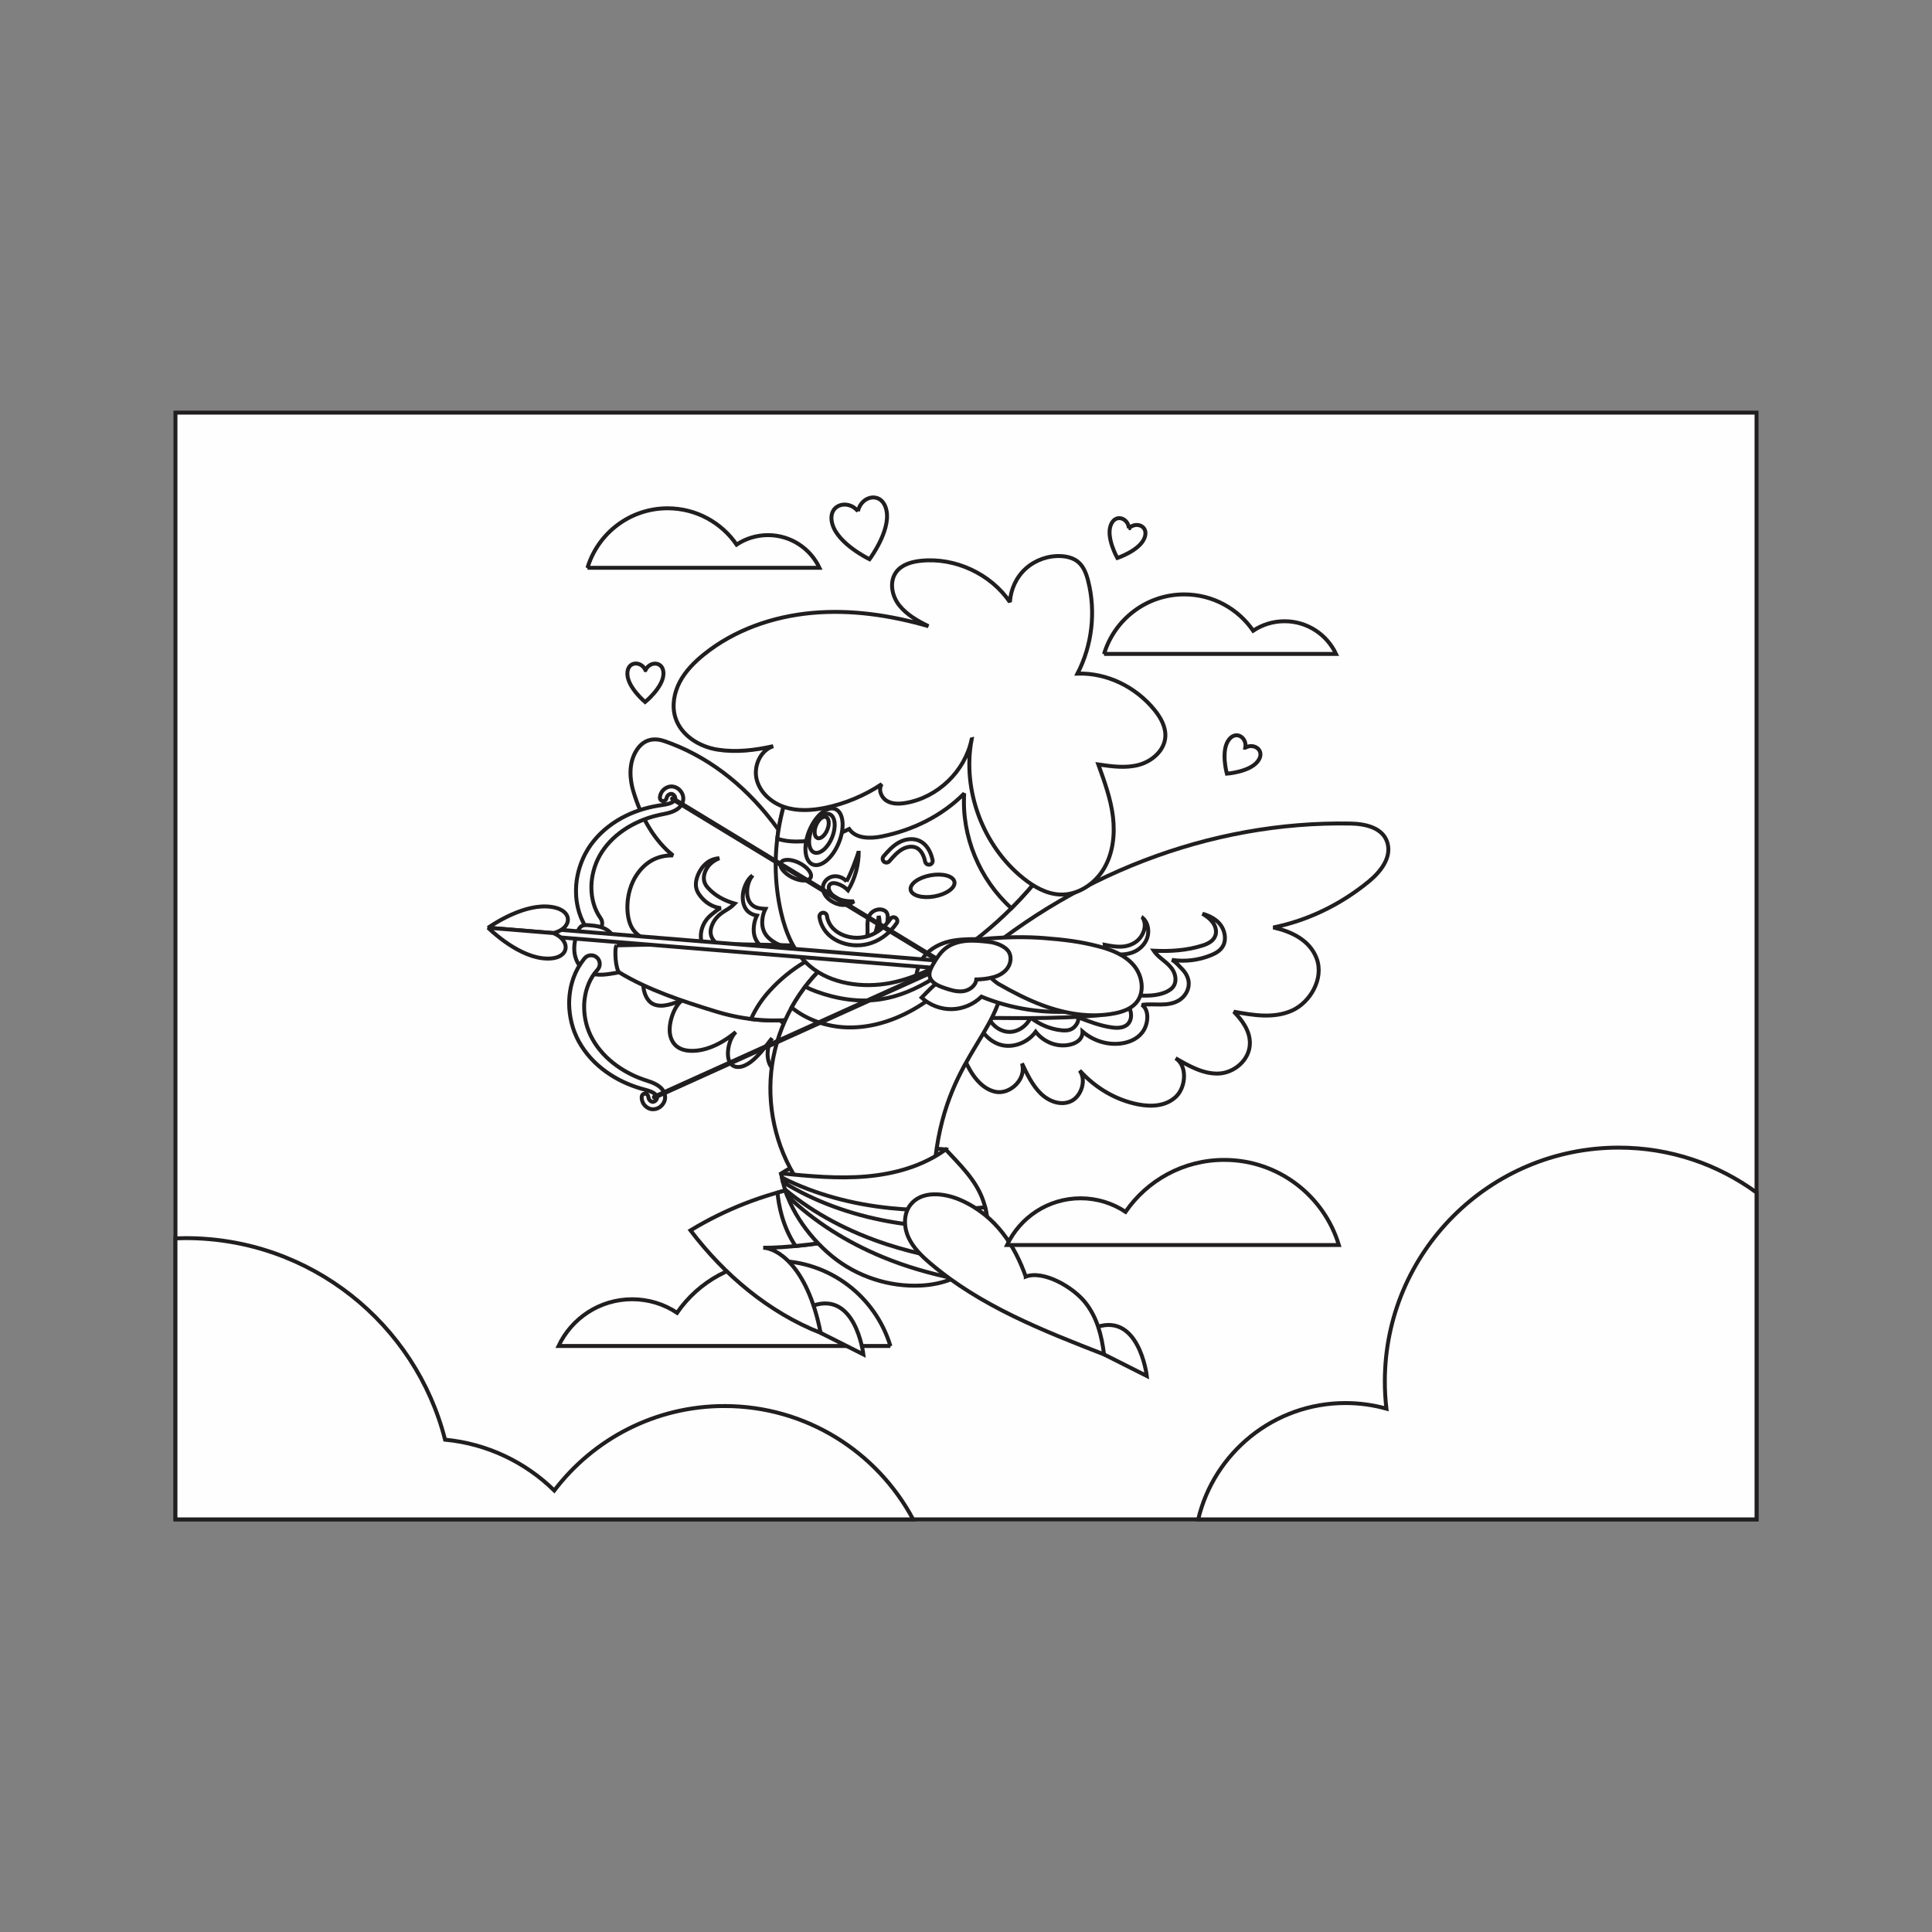 <?xml version="1.0" encoding="UTF-8"?>
<!DOCTYPE svg PUBLIC "-//W3C//DTD SVG 1.1//EN" "http://www.w3.org/Graphics/SVG/1.1/DTD/svg11.dtd">
<!-- Creator: CorelDRAW 2018 (64-Bit) -->
<svg xmlns="http://www.w3.org/2000/svg" xml:space="preserve" width="3.413in" height="3.413in" version="1.1" style="shape-rendering:geometricPrecision; text-rendering:geometricPrecision; image-rendering:optimizeQuality; fill-rule:evenodd; clip-rule:evenodd"
viewBox="0 0 3413.33 3413.33"
 xmlns:xlink="http://www.w3.org/1999/xlink">
 <rect x="0" y="0" width="3413.33" height="3413.33" fill="#808080" stroke="none"/>
 <defs>
  <style type="text/css">
   <![CDATA[
    .str0 {stroke:#201E1E;stroke-width:6.94;stroke-miterlimit:2.613}
    .fil2 {fill:none}
    .fil0 {fill:#AA1654}
    .fil1 {fill:white}
    .fil3 {fill:#FEFEFE;fill-rule:nonzero}
   ]]>
  </style>
 </defs>
<symbol id="Meta4-4-0" viewBox="1801.23 780.83 809.37 924.85">
 <polygon class="fil0" points="2205.84,1705.68 2227.48,1687.18 2249.12,1668.35 2270.63,1647.88 2292.7,1627.08 2314.3,1605.3 2335.84,1582.87 2357.04,1559.62 2377.9,1535.87 2398.71,1511.65 2418.55,1486.92 2438.11,1461.21 2457.28,1435.5 2475.59,1408.81 2492.84,1382.12 2509.52,1355.1 2524.95,1327.93 2539.59,1300.25 2553.1,1272.57 2565.37,1244.9 2576.39,1216.9 2585.78,1188.74 2593.92,1161.06 2600.76,1132.9 2605.62,1105.22 2608.9,1077.72 2610.6,1050.05 2610.15,1022.85 2608.11,995.65 2604.1,968.99 2597.48,942.8 2588.94,917.08 2578.32,891.83 2572.27,880.22 2564.98,868.6 2556.38,857.99 2547.45,847.85 2537.22,838.18 2526.19,828.84 2514.77,820.65 2502.5,812.93 2489.95,806.08 2476.84,799.83 2463.1,794.46 2449.14,789.49 2434.94,786.27 2420.19,783.31 2405.6,781.84 2390.85,780.83 2376.2,781.37 2362.02,782.85 2347.26,785.73 2333.07,789.49 2319.16,794.46 2305.76,801.18 2292.7,808.5 2279.98,817.7 2267.87,828.31 2256.43,839.99 2245.81,853.56 2236.03,868.13 2227.07,884.65 2218.93,902.51 2212.04,922.46 2205.84,943.74 2199.77,922.46 2192.88,902.51 2184.74,884.65 2175.78,868.13 2166,853.56 2155.38,839.99 2143.94,828.31 2131.67,817.7 2119.13,808.5 2106.03,801.18 2092.66,794.46 2078.32,789.49 2064.54,785.73 2049.79,782.85 2035.17,781.37 2020.42,780.83 2005.81,781.84 1991.06,783.31 1976.86,786.27 1962.52,789.49 1948.32,794.46 1934.81,799.83 1921.86,806.08 1908.76,812.93 1896.63,820.65 1885.19,828.84 1874.57,838.18 1864.37,847.85 1855,857.99 1846.87,868.6 1839.56,880.22 1833.35,891.83 1822.74,917.08 1814.19,942.8 1807.72,968.99 1803.71,995.65 1801.65,1022.85 1801.23,1050.05 1802.89,1077.72 1806.06,1105.22 1811.02,1132.9 1817.91,1161.06 1826.05,1188.74 1835.42,1216.9 1846.45,1244.9 1858.72,1272.57 1872.09,1300.25 1886.84,1327.93 1902.28,1355.1 1918.96,1382.12 1936.06,1408.81 1954.39,1435.5 1973.56,1461.21 1993.13,1486.92 2013.12,1511.65 2033.93,1535.87 2054.75,1559.62 2075.84,1582.87 2097.48,1605.3 2119.13,1627.08 2141.04,1647.88 2162.69,1668.35 2184.33,1687.18 "/>
 <polygon class="fil1" points="2196.05,1046.61 2194.94,1052.5 2192.46,1058.72 2191.22,1064.62 2193.7,1069.85 2197.7,1071.33 2200.6,1073.3 2203.08,1076.24 2205.43,1079.03 2207.49,1081.49 2210.39,1083.94 2213.7,1085.41 2218.11,1085.91 2229.96,1074.28 2213.7,1077.72 2211.63,1075.75 2209.15,1073.79 2207.49,1071.82 2207.08,1067.89 2208.73,1065.93 2210.39,1064.13 2212.04,1063.15 2214.8,1063.64 2214.8,1062.16 2214.38,1062.16 2213.97,1061.67 2213.7,1061.18 2213.28,1060.69 2211.22,1060.69 2209.15,1060.69 2207.08,1061.18 2205.01,1061.67 2203.08,1062.16 2200.6,1062.66 2198.53,1062.66 2196.05,1062.16 2196.05,1056.27 2198.11,1052.01 2201.43,1048.57 2205.01,1045.63 2202.67,1044.15 2200.19,1044.64 2197.7,1046.12 2196.05,1046.61 2191.22,1020.43 2196.46,1014.66 2194.94,1012.71 2195.22,1010.22 2195.63,1008.28 2194.53,1005.86 2191.22,1006.33 2188.33,1003.84 2186.26,1000.08 2185.57,995.65 2185.57,993.7 2185.16,991.76 2184.74,990.28 2185.57,988.94 2187.5,989.47 2189.57,990.28 2192.05,991.29 2194.94,992.76 2197.29,993.23 2199.77,993.23 2201.84,992.23 2203.91,989.94 2205.43,989.94 2206.67,990.28 2207.49,990.75 2208.73,990.28 2209.56,986.05 2208.73,980.61 2208.32,974.9 2209.56,970 2208.32,967.52 2206.67,966.51 2204.32,965.57 2202.26,964.76 2201.01,960.8 2201.43,957.85 2203.08,955.9 2205.43,954.42 2207.9,952.94 2210.8,952.14 2213.7,950.66 2215.21,949.18 2218.93,950.19 2222.66,951.67 2226.24,953.41 2229.96,954.89 2233.13,955.43 2236.44,954.42 2238.92,951.67 2240.99,946.7 2247.05,942.33 2252.7,939.85 2259.33,938.5 2265.39,939.04 2271.45,940.32 2277.67,942.33 2283.72,945.76 2289.37,949.18 2292.25,948.17 2295.59,947.24 2298.75,946.23 2301.64,945.22 2304.97,945.22 2307.69,945.76 2310.63,946.7 2313.51,949.18 2316,951.13 2317.92,953.95 2319.95,956.91 2322.05,959.79 2323.69,963.28 2324.93,966.51 2326.06,970.47 2327.3,973.89 2324.14,979.13 2324.53,986.05 2326.46,993.23 2328.09,1001.09 2325.38,1024.33 2326.85,1026.27 2329.34,1028.09 2331.43,1029.09 2333.92,1030.57 2336.24,1032.05 2337.87,1034 2338.72,1036.94 2338.72,1040.38 2334.99,1042.68 2334.71,1048.08 2334.71,1053.32 2331.83,1055.28 2329.79,1061.18 2328.94,1066.91 2327.7,1073.3 2324.14,1077.72 2321.65,1079.03 2319.16,1080.01 2316,1081 2313.11,1081.49 2310.17,1081.49 2306.89,1081.49 2304.52,1081 2302.03,1080.01 2301.24,1082.96 2302.48,1085.91 2304.13,1087.87 2305.76,1089.83 2311.42,1088.85 2316.67,1087.87 2322.44,1087.38 2327.7,1086.89 2333.46,1086.39 2338.72,1086.89 2344.38,1086.89 2350.14,1087.38 2353.08,1086.89 2354.61,1084.93 2356.25,1082.96 2358.74,1081.98 2364.79,1078.21 2371.4,1075.75 2378.3,1074.77 2385.59,1074.77 2392.49,1074.77 2400.23,1074.28 2407.24,1073.3 2414.54,1070.84 2422.68,1064.13 2424.32,1065.6 2426.01,1065.93 2427.65,1065.6 2429.18,1065.11 2430.42,1064.13 2432.06,1063.15 2433.7,1062.66 2435.34,1062.66 2433.7,1055.28 2433.31,1046.61 2434.1,1038.42 2436.19,1032.05 2433.7,1018.42 2427.94,1005.86 2418.94,994.71 2409.17,984.57 2399.1,976.38 2390.17,970 2383.56,966.04 2380.33,964.76 2385.2,977.32 2390.57,989.47 2395.82,1002.1 2401.02,1014.19 2406.39,1026.81 2411.65,1038.91 2417.02,1051.52 2422.68,1064.13 2414.54,1070.84 2410.41,1062.16 2405.6,1052.01 2399.78,1040.38 2394.13,1027.75 2387.68,1014.19 2381.18,1000.62 2374.57,986.52 2368.52,972.42 2362.02,958.85 2356.25,946.23 2350.99,935.08 2346.47,924.94 2342.46,916.07 2339.57,909.9 2337.87,905.94 2337.08,904.46 2334.31,897.74 2334.71,892.84 2336.24,889.89 2339.12,889.08 2342.85,890.43 2345.62,892.37 2347.26,895.33 2348.5,898.75 2349.75,905 2351.84,910.84 2354.61,916.61 2357.89,921.98 2361.22,926.89 2364.79,931.65 2368.52,936.56 2371.8,940.85 2374.96,943.74 2378.69,946.23 2383.1,949.18 2388.08,951.67 2393.33,954.42 2398.71,957.37 2404.36,960.33 2410.41,963.28 2416.18,967.04 2421.83,970.94 2427.65,974.9 2433.31,979.6 2438.11,985.04 2443.09,990.75 2447.5,997.13 2451.23,1004.38 2454.11,1011.7 2456.43,1019.43 2458.52,1027.75 2460.61,1035.96 2463.1,1035.47 2465.42,1035.47 2468.3,1035 2471.19,1035 2473.67,1035.47 2475.59,1036.94 2477.29,1038.91 2478.08,1041.69 2479.33,1051.03 2482.66,1058.23 2484.98,1065.6 2485.83,1074.77 2484.58,1078.54 2483.74,1084.93 2484.58,1091.14 2487.86,1094.58 2498.49,1106.21 2505.78,1120.3 2510.76,1136.34 2513.53,1153.86 2514.38,1171.7 2514.38,1189.22 2513.13,1206.09 2512.28,1221.65 2512.68,1228.53 2513.53,1234.75 2514.38,1241.13 2515.62,1246.87 2517.26,1252.76 2519.3,1258 2521.67,1263.4 2524.95,1268.16 2527.89,1274.05 2530.2,1280.27 2531.45,1287.15 2532.69,1293.86 2529.53,1295.33 2527.44,1295.33 2524.95,1294.35 2522.07,1292.88 2519.3,1287.15 2516.41,1281.74 2513.53,1276.5 2511.21,1271.59 2508.72,1266.35 2506.63,1260.95 2504.99,1255.06 2503.75,1248.83 2499.74,1221.65 2497.7,1206.09 2498.09,1193.98 2498.49,1182.35 2497.25,1166.47 2496,1158.11 2493.97,1149.44 2491.59,1141.25 2488.71,1133.39 2484.98,1126.19 2480.57,1119.8 2475.2,1115.05 2468.75,1112.11 2467.06,1111.12 2467.06,1108.17 2467.51,1105.22 2467.06,1103.43 2464.29,1103.43 2461.85,1102.44 2458.92,1101.46 2456.43,1099.99 2454.51,1099.01 2452.02,1098.52 2449.59,1099.01 2447.5,1101.46 2445.57,1105.22 2499.74,1221.65 2503.75,1248.83 2435.34,1109.16 2430.82,1110.14 2426.8,1111.12 2422.68,1113.09 2418.55,1114.56 2414.54,1116.37 2410.41,1118.81 2406.39,1120.78 2401.87,1123.24 2397.07,1125.2 2392.09,1127.17 2386.83,1128.97 2381.18,1130.45 2374.57,1131.43 2367.67,1131.92 2360.38,1132.41 2352.24,1131.92 2316.67,1146.98 2314.3,1150.92 2312.66,1155.17 2311.87,1160.08 2311.87,1165.98 2315.54,1166.8 2319.16,1167.78 2322.89,1168.76 2326.85,1169.74 2330.58,1170.72 2334.31,1171.7 2337.87,1172.69 2341.61,1173.67 2345.22,1169.74 2348.96,1165.49 2352.63,1161.06 2356.65,1157.13 2361.22,1153.86 2365.63,1151.41 2371,1149.93 2376.66,1149.44 2378.69,1150.42 2380.78,1151.41 2383.1,1151.9 2385.2,1152.88 2387.23,1153.86 2388.93,1154.68 2390.17,1156.65 2390.85,1159.1 2389.32,1161.06 2386.83,1161.55 2384.35,1162.05 2381.46,1161.55 2378.69,1161.06 2375.81,1161.06 2372.93,1161.55 2370.16,1163.52 2372.93,1164.01 2376.66,1164.5 2379.94,1165 2383.56,1165.49 2386.83,1166.47 2390.17,1168.27 2392.49,1170.72 2394.13,1174.17 2397.07,1174.65 2398.71,1176.62 2399.78,1179.08 2400.63,1181.37 2401.02,1185.3 2399.5,1187.26 2397.07,1189.22 2395.37,1191.69 2392.49,1192.01 2389.72,1192.01 2386.83,1191.19 2384.35,1189.22 2379.94,1191.19 2375.81,1193.48 2372.48,1196.92 2370.16,1200.86 2367.27,1204.63 2364.39,1208.55 2360.77,1211.5 2356.65,1213.95 2349.35,1211.99 2342.06,1211 2334.99,1211.5 2327.7,1212.97 2320.8,1213.95 2313.51,1214.94 2306.22,1214.94 2298.36,1213.46 2295.19,1216.9 2292.25,1220.67 2289.76,1224.59 2287.05,1228.53 2284.11,1231.8 2280.83,1235.24 2277.27,1237.7 2272.69,1239.67 2269.8,1242.11 2267.04,1244.9 2264.97,1248.34 2263.32,1251.78 2261.67,1255.06 2260.43,1258.98 2259.33,1262.91 2257.67,1266.35 2255.19,1271.59 2252.29,1276.5 2249.12,1280.76 2245.81,1284.2 2242.92,1287.15 2240.57,1289.11 2238.92,1290.1 2238.1,1290.59 2245.4,1304.67 2251.88,1320.55 2257.67,1337.58 2262.08,1353.63 2266.22,1368.2 2269.11,1380.32 2271.45,1388.02 2273.09,1390.97 2274.33,1397.68 2273.93,1404.06 2272.3,1409.8 2270.22,1414.7 2267.87,1419.45 2265.39,1424.37 2262.91,1429.28 2261.26,1434.03 2258.5,1445.66 2255.19,1456.79 2251.88,1467.59 2248.3,1478.24 2244.57,1487.9 2240.57,1497.57 2235.61,1507.22 2230.37,1516.56 2232.72,1520.81 2234.78,1525.23 2236.85,1529.66 2238.51,1533.91 2240.16,1538.82 2241.68,1543.25 2243.33,1547.51 2245.4,1551.93 2247.05,1553.4 2249.12,1554.87 2250.78,1556.34 2252.7,1557.33 2254.36,1558.15 2256.43,1559.13 2258.91,1559.62 2261.26,1559.62 2263.32,1563.55 2266.63,1566.5 2269.8,1569.44 2271.04,1573.7 2269.8,1577.14 2268.7,1581.57 2266.63,1584.84 2263.32,1587.78 2257.26,1586.8 2250.78,1586.31 2244.57,1585.33 2238.51,1583.86 2232.72,1581.57 2228.31,1578.13 2224.17,1573.21 2221.83,1566.99 2218.11,1564.05 2213.97,1560.6 2210.39,1557.66 2206.25,1554.87 2201.84,1552.42 2197.29,1551.43 2192.05,1550.94 2186.67,1552.42 2183.92,1549.96 2181.44,1546.03 2178.96,1542.26 2178.13,1537.35 2178.13,1533.43 2179.37,1530.15 2181.03,1526.71 2183.5,1523.76 2186.26,1520.81 2188.74,1517.54 2190.81,1513.61 2192.05,1509.68 2194.12,1492.32 2192.88,1470.87 2191.64,1450.56 2192.05,1435.99 2193.3,1430.76 2196.05,1425.84 2199.36,1421.42 2203.08,1416.67 2205.43,1411.76 2206.67,1406.85 2205.84,1401.11 2202.26,1394.73 2198.11,1390.47 2192.88,1384.58 2186.26,1378.35 2178.96,1370 2171.65,1361.33 2164.76,1351.66 2158.55,1340.53 2153.72,1328.41 2149.59,1329.89 2145.59,1331.69 2141.04,1333.65 2136.22,1336.11 2130.85,1338.08 2126.02,1340.53 2120.64,1342.5 2115.41,1344.79 2109.75,1346.75 2104.37,1349.21 2099.56,1351.17 2094.18,1352.65 2089.35,1354.12 2084.8,1355.6 2080.8,1356.42 2076.67,1356.91 2075.43,1359.36 2074.19,1361.33 2072.67,1362.8 2070.6,1363.78 2068.53,1364.76 2066.88,1365.74 2064.81,1367.22 2062.88,1368.2 2058.33,1368.2 2053.92,1367.71 2049.79,1366.73 2045.38,1364.76 2041.24,1362.31 2037.11,1359.36 2032.69,1356.42 2028.15,1352.65 2022.91,1348.71 2017.25,1344.3 2011.05,1340.04 2004.57,1335.13 1996.85,1330.37 1988.3,1325.46 1978.93,1320.06 1968.73,1315.31 1963.76,1319.57 1958.11,1323.5 1952.05,1326.94 1945.84,1329.89 1940.19,1333.65 1935.64,1338.57 1932.06,1344.79 1930.4,1353.14 1928.75,1353.14 1926.68,1353.63 1925.17,1354.61 1923.51,1355.1 1921.86,1355.6 1920.2,1355.92 1918.55,1355.6 1917.31,1354.61 1917.31,1352.65 1916.89,1350.68 1916.06,1349.21 1915.37,1348.22 1912.48,1349.21 1909.17,1348.71 1906.69,1346.75 1905.59,1344.3 1903.94,1340.04 1905.18,1328.41 1908.35,1318.1 1912.9,1309.91 1918.96,1302.21 1924.75,1294.35 1930.4,1286.66 1934.81,1277.48 1937.3,1266.84 1940.19,1263.4 1943.09,1259.96 1945.84,1256.53 1949.15,1253.26 1952.46,1250.8 1956.05,1249.32 1960.59,1249.32 1965.42,1251.29 1968.31,1254.24 1971.21,1257.52 1973.56,1260.95 1975.62,1265.37 1979.76,1265.86 1983.75,1265.86 1987.89,1265.86 1992.3,1265.37 1997.26,1265.37 2001.67,1264.88 2006.22,1264.88 2011.05,1264.88 2015.6,1265.37 2020.01,1266.35 2024.14,1267.34 2028.15,1269.14 2031.87,1271.1 2035.58,1274.54 2038.34,1277.98 2041.24,1282.73 2046.48,1282.24 2051.44,1280.27 2055.44,1277.98 2059.57,1275.04 2063.71,1272.57 2067.71,1269.63 2071.84,1267.66 2076.67,1266.35 2079.98,1261.93 2082.87,1257.02 2086.04,1252.27 2088.52,1246.87 2091,1241.13 2092.93,1235.24 2094.18,1228.53 2095,1221.65 2100.79,1214.94 2106.86,1208.55 2113.33,1203.31 2120.37,1198.4 2127.67,1194.47 2134.98,1191.69 2143.53,1189.72 2152.07,1189.22 2155.38,1185.3 2158.96,1182.84 2163.52,1180.39 2167.52,1178.58 2170.82,1176.13 2172.89,1173.19 2172.89,1168.76 2170.41,1163.03 2168.75,1162.54 2166.82,1161.55 2164.76,1161.06 2163.1,1161.06 2161.04,1161.06 2158.96,1161.55 2157.04,1162.05 2155.38,1163.52 2153.72,1165 2151.66,1165.98 2149.18,1167.29 2146.83,1168.27 2143.94,1168.76 2141.46,1169.74 2138.7,1169.74 2136.22,1170.24 2134.57,1167.29 2134.98,1163.52 2135.81,1159.59 2134.15,1156.15 2130.85,1158.11 2128.09,1159.59 2125.19,1160.08 2122.71,1157.13 2122.71,1153.37 2122.71,1149.44 2122.71,1146 2121.06,1143.54 2119.13,1146.98 2116.65,1148.95 2114.16,1149.93 2111.27,1150.42 2108.52,1150.42 2105.2,1150.42 2102.31,1150.42 2099.56,1150.42 2097.48,1147.97 2098.72,1145.51 2099.96,1142.56 2099.13,1139.28 2093.35,1143.54 2093.35,1141.25 2092.24,1140.27 2090.59,1140.27 2088.52,1140.76 2086.45,1141.25 2084.8,1140.76 2083.97,1139.28 2083.97,1135.85 2083.97,1130.94 2082.87,1127.17 2080.39,1124.71 2077.08,1123.24 2074.19,1122.26 2071.43,1122.26 2069.36,1122.26 2068.53,1122.26 2068.53,1116.85 2070.6,1112.11 2073.5,1109.16 2076.26,1107.68 2073.5,1104.24 2072.67,1099.99 2072.67,1095.57 2073.08,1090.32 2075.43,1089.34 2077.91,1088.36 2080.8,1087.38 2083.28,1086.89 2085.63,1085.91 2088.11,1084.93 2090.59,1083.94 2093.35,1082.47 2092.24,1079.52 2091,1078.21 2088.94,1078.21 2086.45,1079.03 2083.97,1080.01 2081.63,1081 2078.74,1081.98 2076.26,1081.49 2072.26,1080.01 2068.94,1077.72 2065.64,1074.77 2063.3,1071.82 2060.4,1068.39 2057.92,1065.6 2054.75,1062.66 2051.02,1060.69 2049.79,1055.78 2047.3,1052.99 2043.72,1051.03 2040,1049.56 2036,1048.08 2031.87,1047.1 2028.56,1044.64 2025.8,1041.69 2023.73,1040.38 2022.08,1038.42 2021.25,1035.96 2020.42,1033.53 2020.83,1030.57 2022.91,1029.56 2025.39,1028.62 2025.8,1025.8 2022.91,1025.33 2020.01,1024.8 2017.25,1024.33 2014.35,1023.39 2011.46,1022.38 2008.7,1020.9 2006.64,1018.95 2004.57,1016 2002.91,1010.22 1999.33,1005.32 1996.43,1001.09 1995.2,994.71 1998.5,991.29 2001.26,990.28 2004.57,991.76 2007.88,993.7 2011.05,996.19 2014.35,998.14 2018.08,998.61 2022.08,996.66 2021.67,993.7 2020.01,991.29 2018.08,989.47 2016.43,987.53 2014.77,985.51 2013.94,983.56 2014.77,981.08 2017.66,978.66 2020.42,979.13 2023.73,981.08 2026.62,981.62 2028.97,979.6 2026.62,977.32 2023.73,975.37 2020.83,973.43 2017.66,971.48 2014.77,969.46 2012.29,967.52 2010.22,964.22 2009.39,960.33 2012.29,958.85 2015.19,958.85 2018.08,959.79 2020.83,959.79 2018.08,956.91 2015.19,954.42 2012.29,952.14 2008.98,950.19 2006.22,948.17 2004.16,946.23 2002.09,943.27 2001.26,939.85 2000.43,936.56 2001.26,932.13 2003.33,928.7 2007.88,928.23 2010.22,930.18 2012.29,932.13 2014.35,934.61 2016.43,936.56 2018.76,938.5 2020.83,939.85 2023.31,940.32 2025.8,940.32 2024.56,932.13 2022.49,924.94 2020.01,918.09 2018.08,910.84 2019.59,905.94 2020.83,900.23 2022.91,895.8 2027.45,894.32 2032.28,895.8 2034.76,899.76 2036,905 2037.52,910.37 2040.41,913.32 2042.89,916.61 2044.54,920.04 2046.48,923.46 2048.54,926.89 2051.02,929.17 2053.92,931.19 2057.92,931.19 2059.16,933.13 2060.81,935.08 2062.88,936.56 2064.54,937.56 2066.05,939.04 2068.12,940.32 2069.78,942.33 2071.02,944.28 2074.19,945.22 2076.67,947.24 2079.56,947.7 2082.46,945.22 2080.39,942.33 2080.39,940.32 2081.21,939.04 2082.87,937.56 2084.8,935.62 2086.04,934.14 2086.87,931.65 2085.63,928.23 2082.87,922.99 2081.21,917.08 2079.98,910.37 2079.98,902.98 2082.46,902.04 2084.8,901.17 2087.28,901.17 2089.35,902.51 2089.76,906.47 2090.59,909.9 2091.83,913.32 2092.93,916.07 2096.65,912.85 2098.72,907.88 2099.96,902.51 2100.38,897.27 2101.2,892.37 2102.72,889.08 2106.03,887.6 2111.68,889.08 2113.33,892.37 2114.57,895.8 2115.41,899.76 2116.65,903.52 2117.89,907.41 2119.54,910.84 2121.47,914.33 2124.37,916.61 2130.43,926.42 2137.46,934.61 2145.18,941.8 2153.31,949.18 2161.04,956.37 2168.34,964.76 2174.54,974.37 2179.37,986.05 2180.19,991.29 2181.03,997.13 2183.09,1002.1 2186.26,1005.86 2185.85,1010.22 2187.09,1014.66 2188.74,1017.94 2191.22,1020.43 "/>
</symbol>
 <g id="Layer_x0020_1">
  <rect class="fil2" x="-0" y="-0" width="3413.33" height="3413.33"/>
  <g id="_1400170928592">
   <polygon class="fil3 str0" points="310,2684.33 3103.33,2684.33 3103.33,729 310,729 "/>
   <path class="fil3 str0" d="M1573.08 2378.02c-26.21,-87.03 -106.96,-150.42 -202.53,-150.42 -72.35,0 -136.21,36.34 -174.35,91.76 -22.74,-15.11 -50.02,-23.93 -79.37,-23.93 -57.5,0 -107.08,33.79 -130.04,82.58l586.28 0z"/>
   <path class="fil3 str0" d="M1950.57 1155.3c18.32,-60.83 74.77,-105.15 141.57,-105.15 50.58,0 95.22,25.41 121.87,64.14 15.9,-10.56 34.96,-16.72 55.48,-16.72 40.19,0 74.85,23.62 90.89,57.73l-409.81 0z"/>
   <path class="fil3 str0" d="M1037.93 1003.17c18.32,-60.83 74.76,-105.15 141.57,-105.15 50.58,0 95.22,25.4 121.87,64.14 15.9,-10.56 34.97,-16.72 55.48,-16.72 40.19,0 74.85,23.62 90.89,57.73l-409.81 0z"/>
   <path class="fil3 str0" d="M1449.85 2354.86l75.52 38.04c0,0 -14,-119.06 -96.05,-83.44 2.54,27.35 20.53,45.4 20.53,45.4z"/>
   <path class="fil3 str0" d="M1417.82 2096.32c-69.77,14.13 -137.05,40.47 -197.87,77.46 59.67,78.62 138.07,144.9 229.9,181.08 -24.1,-122.48 -79.97,-150.11 -101.5,-150.43 38.58,0.51 102.28,-7.25 140.06,-15.12 15.55,-3.24 32.13,-7.91 41.9,-20.42 11.61,-14.86 9.54,-37.46 -1.68,-52.61 -11.22,-15.15 -29.76,-23.52 -48.39,-26.38 -18.63,-2.87 -43.96,2.67 -62.43,6.42z"/>
   <path class="fil3 str0" d="M1530.59 2124.45c0,0 -54.83,-19.9 -101.32,-30.44 -4,0.79 -7.86,1.59 -11.44,2.31 -14.85,3.01 -29.57,6.6 -44.15,10.7 1.92,21.72 8.69,59.74 31.87,94.38 29.68,-2.89 60.73,-7.46 82.87,-12.08 15.55,-3.24 32.13,-7.91 41.9,-20.42 2.59,-3.32 4.47,-7.04 5.75,-10.97 -1.37,-19.09 -5.48,-33.48 -5.48,-33.48z"/>
   <path class="fil3 str0" d="M1696.88 1719.63c193.65,-173.96 441.7,-269.21 689.2,-264.64 25.92,0.48 57.96,7.07 65.41,35.07 6.94,26.09 -13.25,50.84 -32.74,66.91 -49.96,41.17 -108.3,69.31 -169.18,81.62 31.11,6.89 64.29,21.8 76.58,54.77 13.39,35.9 -11.79,78.11 -43.96,92.24 -32.17,14.13 -68.19,8.07 -102.26,1.8 14.37,14.82 28.33,33.42 28.29,55.38 -0.06,30.36 -28.31,52.81 -55.2,53.89 -26.89,1.08 -52.17,-13.18 -76.1,-27.07 20.65,12.45 18.86,50.04 1.22,67.43 -17.63,17.38 -43.65,18.64 -66.74,14.24 -38.97,-7.43 -75.79,-28.66 -103.94,-59.96 12.42,16.77 3,45.32 -14.78,53.97 -17.79,8.65 -39.16,1 -53.85,-13.23 -14.7,-14.23 -24.14,-33.98 -33.25,-53.27 8.5,27.62 -21.06,55.34 -46.57,50.19 -25.52,-5.15 -43.7,-31.02 -54.73,-57.48 -19.6,-47.04 -18.99,-101.56 -7.37,-151.86z"/>
   <path class="fil3 str0" d="M2019.35 1622.23c9.07,7.88 11.55,23.14 7.32,35.15 -4.23,12.01 -14.07,20.73 -24.88,24.98 -10.81,4.25 -22.55,4.49 -33.96,3.37 2.05,12.3 -4.11,26.06 -12.7,33.97 -8.59,7.91 -19.53,11.8 -30.35,14.53 -29.67,7.47 -60.8,7.45 -90.45,-0.07 0.04,-6.02 0.75,-13 2.21,-18.78 23.48,5.48 47.75,6.31 71.33,1.44 11.18,-2.31 22.51,-5.96 31.43,-13.91 8.92,-7.95 14.97,-21.04 12.74,-33.61 10.96,2.19 23.16,4.26 34.21,2.74 11.05,-1.52 22.09,-6.75 29.09,-16.52 6.99,-9.77 9.97,-22.67 4.01,-33.28z"/>
   <path class="fil3 str0" d="M1724.33 1795.24c4.72,24.43 22.57,44.99 44.11,50.83 21.55,5.84 47.22,-3.83 61.26,-23.18 15.17,19.34 40.06,28.23 62.33,22.28 5.18,-1.38 10.31,-3.57 14.37,-7.44 4.07,-3.87 6.32,-9.23 6.15,-15.23 20.09,17.33 46.57,24.91 71.56,20.48 14.43,-2.56 29.11,-9.72 37,-23.58 7.89,-13.86 8.93,-35.52 -3.59,-44.02 11.01,-1.6 22.16,-0.55 33.26,-0.66 11.09,-0.11 22.53,-1.5 32.27,-7.49 9.74,-5.99 17.47,-17.46 17.15,-29.98 -0.24,-9.65 -5.17,-18.54 -11.55,-24.96 -6.38,-6.43 -10.45,-12.14 -18.13,-16.41 23.05,3.5 46.84,0.66 68.74,-8.19 8.44,-3.41 17.1,-8.19 21.69,-16.88 6.15,-11.65 2.84,-27.44 -5.16,-37.56 -8.01,-10.12 -19.7,-15.51 -31.34,-18.91 6.59,3.94 12.39,7.98 17.39,14.22 5,6.24 8.01,15.2 5.74,23.22 -2.98,10.5 -13.34,15.58 -22.74,18.58 -27.98,8.93 -57.41,10.73 -86.46,9.32 4.73,7.04 11.11,12.11 17.46,17.28 6.35,5.17 12.74,10.68 16.89,18.17 4.15,7.49 5.65,17.46 1.81,25.16 -2.91,5.85 -8.37,9.51 -13.89,12.03 -17.56,8.04 -37.19,7.07 -56.11,5.98 -8.59,0.3 -18.3,0.91 -26.89,1.21 6.41,5.82 12.96,11.83 17.05,19.88 4.09,8.05 5.2,18.72 0.56,26.38 -6.05,9.99 -18.69,10.98 -29.35,9.63 -21.15,-2.68 -41.48,-10.53 -61.61,-18.33 2.94,6.9 -3.74,16.22 -9.63,20.03 -5.89,3.81 -13.08,3.84 -19.83,3.09 -19.29,-2.13 -38.07,-9.91 -54,-22.35 -7.02,14.93 -21.83,25.04 -36.8,25.24 -14.98,0.2 -29.74,-9.42 -37.07,-24.15 -1.93,-3.87 -3.39,-8.09 -5.93,-11.48 -2.54,-3.39 -6.56,-5.87 -10.36,-4.72 -5.69,1.73 -7.59,5.99 -6.33,12.48z"/>
   <path class="fil3 str0" d="M1483.78 1709.19c-51.89,-205.53 -163.4,-349.42 -309.84,-399.81 -15.33,-5.28 -36.41,-6.19 -50.65,18.37 -13.28,22.88 -10.2,50.49 -4.46,69.83 14.69,49.54 38.89,88.76 70.17,113.73 -20.64,-0.42 -45.31,6.19 -64.15,34.32 -20.51,30.63 -20.68,75.69 -6.84,96.01 13.83,20.32 37.05,22.6 59.2,24.27 -13.64,10.69 -28.38,25.01 -36.11,45.56 -10.69,28.42 -2.08,55.67 13.28,62.61 15.35,6.95 35.18,-0.8 54.09,-8.52 -16.48,7.08 -28.7,42.65 -24.52,62.81 4.18,20.16 18.96,27.08 34.02,28.07 25.43,1.66 54.47,-10.07 82,-33.13 -13.19,12.94 -17.76,41.74 -10.41,53.76 7.35,12.02 22.56,9.58 36.19,-0.48 13.63,-10.07 26.13,-26.46 38.27,-42.5 -14.73,23.96 -7.22,56.43 9.53,57.24 16.75,0.82 36.52,-19.37 52.32,-41.69 28.08,-39.69 46.98,-90.82 57.94,-140.45z"/>
   <path class="fil3 str0" d="M1329.48 1546.84c-8.09,5.37 -14.93,19.1 -16.7,31.27 -1.76,12.17 0.91,22.5 5.74,28.87 4.83,6.36 11.61,9.19 18.68,10.65 -5.55,11.06 -6.8,25.29 -4.56,34.59 2.23,9.3 7.26,15.35 12.63,20.3 14.72,13.54 32.94,20.4 52.95,19.91 2.11,-5.63 4.15,-12.33 5.34,-18.06 -15.67,-0.06 -30.17,-4.64 -42.25,-14.41 -5.72,-4.63 -11.06,-10.54 -13.47,-19.96 -2.41,-9.42 -1.33,-22.99 4.41,-34.27 -7.19,-0.37 -15.06,-1.13 -20.98,-4.99 -5.93,-3.85 -10.55,-11.19 -11.19,-21.88 -0.64,-10.68 2.17,-23.41 9.41,-32.02z"/>
   <path class="fil3 str0" d="M1441.02 1773.87c-11.39,21.81 -29.09,37.11 -43.77,37.81 -14.67,0.7 -26.28,-14.02 -27.66,-35.21 -15.7,14.74 -33.41,17.56 -44.34,7.08 -2.54,-2.44 -4.77,-5.62 -5.78,-10.13 -1.02,-4.52 -0.44,-10.04 1.78,-15.61 -17.87,11.78 -36.05,13.02 -49.1,3.36 -7.54,-5.57 -13.61,-15.52 -13.33,-30.23 0.28,-14.72 7.32,-35.21 17.64,-40.39 -5.87,-3.93 -12.77,-5.41 -19.22,-7.96 -6.45,-2.55 -12.65,-6.38 -16.24,-14.14 -3.58,-7.76 -4.06,-20.2 0.55,-31.83 3.55,-8.97 9.57,-16.2 15.57,-20.81 6,-4.61 10.4,-9.05 16.4,-11.35 -14.72,-1.82 -27.64,-9.72 -37.33,-22.84 -3.74,-5.05 -7.11,-11.43 -6.73,-20.58 0.52,-12.26 8.03,-26.31 16.28,-34 8.26,-7.7 17,-10.16 25.02,-10.77 -5.25,2.24 -10.06,4.72 -15.2,9.46 -5.13,4.74 -10.06,12.46 -11.56,20.46 -1.97,10.48 2.3,17.52 6.74,22.41 13.22,14.53 29.81,22.72 47.3,27.81 -5.25,5.54 -10.78,8.87 -16.32,12.31 -5.54,3.44 -11.22,7.18 -16.3,13.27 -5.07,6.09 -9.47,15.09 -9.94,23.14 -0.36,6.12 1.54,10.75 3.87,14.32 7.44,11.39 19.27,14.83 30.72,17.99 4.92,2.18 10.39,4.89 15.3,7.07 -5.8,4.03 -11.76,8.2 -16.99,14.83 -5.24,6.63 -9.66,16.37 -9.65,24.56 0.01,10.69 7.06,14.4 13.77,15.49 13.33,2.16 28,-0.69 42.53,-3.54 -4.16,5.8 -3.54,16.01 -1.44,20.87 2.1,4.86 6.3,6.48 10.51,7.27 12.04,2.26 25.77,-0.86 39.49,-8.98 -1.16,15.52 3.93,28.25 12.62,31.75 8.69,3.5 20.73,-2.24 30.22,-14.41 2.49,-3.19 4.84,-6.81 7.52,-9.43 2.69,-2.61 5.92,-4.04 7.73,-2.12 2.72,2.87 2.33,7.28 -0.7,13.08z"/>
   <path class="fil3 str0" d="M1035.48 1638.76c0,0 -0.7,-1.23 -2.02,-3.55 -0.67,-1.19 -1.46,-2.51 -2.44,-4.33 -1.04,-2.14 -2.2,-4.6 -3.48,-7.37 -0.31,-0.69 -0.67,-1.41 -0.94,-2.12 -0.26,-0.7 -0.52,-1.43 -0.8,-2.16 -0.54,-1.48 -1.09,-3.02 -1.68,-4.63 -0.28,-0.81 -0.6,-1.62 -0.86,-2.47 -0.24,-0.85 -0.47,-1.72 -0.72,-2.61 -0.48,-1.77 -0.98,-3.61 -1.49,-5.5 -1.69,-7.64 -3.21,-16.36 -3.35,-25.87 -0.27,-9.49 0.32,-19.77 2.47,-30.31 2.07,-10.55 5.41,-21.41 10.24,-32.04 0.63,-1.31 1.25,-2.64 1.89,-3.97 0.63,-1.33 1.25,-2.67 2.01,-3.94 1.48,-2.57 2.85,-5.22 4.46,-7.76 0.83,-1.26 1.65,-2.52 2.49,-3.78l1.25 -1.89 0.63 -0.95 0.53 -0.77 0.31 -0.41c1.69,-2.2 3.39,-4.43 5.1,-6.65 2.05,-2.38 4.1,-4.76 6.17,-7.16 2.12,-2.17 4.24,-4.35 6.37,-6.53 2.24,-2.04 4.49,-4.09 6.74,-6.15 2.33,-1.94 4.71,-3.84 7.06,-5.75 19.24,-14.84 41.3,-25.05 62.67,-31.19 10.65,-3.09 21.35,-5.17 31.22,-6.52 4.64,-0.63 8.88,-1.42 12.62,-2.57 1.85,-0.58 3.54,-1.26 5.02,-2 1.41,-0.78 2.68,-1.58 3.54,-2.44 0.82,-0.88 1.55,-1.68 1.88,-2.65 0.14,-0.22 0.2,-0.48 0.26,-0.74l0.11 -0.38 0.06 -0.19 0.03 -0.09 0.02 -0.05c0.02,-0.11 -0.1,0.77 -0.04,0.35 0.06,-0.48 0.11,-0.95 0.17,-1.42 -0.04,-0.08 -0.03,-0.12 -0,-0.22 -0.02,-1.76 -1.04,-3.83 -2.43,-5.2 -2.95,-2.85 -5.8,-2.7 -8.39,-1.18 -1.25,0.74 -2.24,1.74 -2.9,2.69 -0.67,0.96 -1,1.84 -1.21,2.54 -2.32,10.14 -12.56,7.17 -12.15,-0.17 0.03,-0.76 0.17,-1.6 0.36,-2.55 0.8,-3.74 3.11,-9.1 8.94,-13.12 1.44,-1.02 3.15,-1.86 5.06,-2.53 0.49,-0.14 0.99,-0.29 1.49,-0.43 0.46,-0.15 1.19,-0.24 1.8,-0.34l0.96 -0.13c0.35,-0.04 0.41,-0.03 0.63,-0.05l0.55 -0.03 0.28 -0.02 0.14 -0.01 0.07 -0c0.83,0 0.29,0 0.5,0 4.65,0.11 9.42,2 13.08,5.33 3.66,3.3 6.67,7.99 7.32,14.02 0.07,0.87 0.08,1.8 0.07,2.71 -0.03,0.51 -0.07,1.02 -0.11,1.53l-0.07 0.54 -0.03 0.13 -0.06 0.27 -0.11 0.54 -0.24 1.08c-0.15,0.73 -0.33,1.45 -0.63,2.16 -0.94,2.93 -2.76,5.57 -4.76,7.83 -2.06,2.26 -4.43,3.92 -6.83,5.39 -2.41,1.39 -4.88,2.5 -7.37,3.43 -4.95,1.81 -10.04,2.99 -15.03,3.93 -4.78,0.98 -9.37,1.85 -14.15,3.15 -1.19,0.31 -2.39,0.59 -3.58,0.93 -1.19,0.35 -2.38,0.72 -3.57,1.08 -1.2,0.36 -2.4,0.72 -3.61,1.09 -1.2,0.37 -2.39,0.82 -3.59,1.24 -19.22,6.59 -38.58,16.89 -54.7,30.71l-5.89 5.31c-1.85,1.87 -3.7,3.74 -5.54,5.61 -1.73,1.96 -3.45,3.91 -5.17,5.86 -1.52,1.95 -3.04,3.89 -4.55,5.83 -1.58,2.3 -3.16,4.58 -4.72,6.85 -1.22,2.07 -2.43,4.13 -3.63,6.17 -1.22,2.15 -2.22,4.42 -3.35,6.59 -0.58,1.07 -1.02,2.21 -1.48,3.34 -0.46,1.12 -0.93,2.24 -1.39,3.35 -3.53,8.97 -5.8,18.05 -7.05,26.73 -1.32,8.68 -1.33,16.99 -0.73,24.49 0.48,7.54 2.07,14.23 3.63,20.01 0.47,1.43 0.93,2.8 1.36,4.13 0.22,0.66 0.43,1.31 0.63,1.95 0.22,0.63 0.51,1.22 0.76,1.82 0.5,1.18 0.98,2.31 1.44,3.4 0.22,0.54 0.45,1.07 0.66,1.59 0.22,0.5 0.48,0.89 0.7,1.33 0.91,1.69 1.7,3.21 2.36,4.54 0.91,1.53 1.89,2.98 2.58,4.08 1.43,2.24 2.2,3.44 2.2,3.44 4.54,7.08 2.48,16.51 -4.61,21.05 -7.09,4.54 -16.51,2.47 -21.05,-4.61 -0.13,-0.2 -0.28,-0.46 -0.41,-0.67z"/>
   <path class="fil3 str0" d="M1073.3 1643.41c-9.46,-6.61 -21.54,-7.82 -33.04,-8.82 -4.09,-0.36 -8.45,-0.67 -12.09,1.25 -4.33,2.28 -6.56,7.14 -8.22,11.75 -4.14,11.54 -6.54,23.94 -4.9,36.09 1.65,12.14 7.72,24.02 17.86,30.91 7.65,5.2 17.08,7.29 26.33,7.48 9.25,0.19 18.43,-1.39 27.55,-2.97 5.59,-0.96 11.46,-2.06 15.79,-5.73 6.43,-5.46 7.52,-14.85 7.71,-23.28 0.14,-6.01 0.02,-12.76 -3.97,-17.66 -3.19,-3.91 -7.25,-4.99 -11.71,-6.65 -4.94,-1.83 -6.84,-5.45 -9.63,-9.7 -3.17,-4.83 -6.93,-9.34 -11.69,-12.67z"/>
   <path class="fil3 str0" d="M1950.57 2392.9l75.52 38.04c0,0 -14,-119.06 -96.05,-83.44 2.54,27.35 20.53,45.4 20.53,45.4z"/>
   <path class="fil3 str0" d="M1670.8 2030.79c0,0 -193.69,-20.69 -290.57,42.33 40.64,54.13 235.32,55.54 290.57,-42.33z"/>
   <path class="fil3 str0" d="M1089.35 1670.18c-4.43,6.41 -1.57,44.02 5.08,48.05 49.61,30.06 109.09,50.16 171.85,69.26 62.77,19.09 131.37,21.5 193.8,1.29 23.11,-7.47 47.17,-19.91 56.33,-42.39 9.62,-23.63 -3.73,-50.99 -22.97,-65.69 -18.4,-14.06 -50.73,-9.06 -72.26,-9.75 -70.94,-2.28 -141.93,-3.21 -212.9,-2.77 -39.65,0.24 -79.3,0.91 -118.94,2z"/>
   <path class="fil3 str0" d="M1493.44 1680.7c-18.4,-14.06 -50.73,-9.06 -72.26,-9.75 -5.34,-0.17 -10.67,-0.32 -16.01,-0.48 4,10.56 9.83,20.41 17.24,28.92 -23.48,13.79 -44.98,31.48 -63.24,51.67 -13.23,14.62 -24.41,31.26 -32.26,49.31 44.72,5.48 90.4,2.26 133.18,-11.59 23.11,-7.47 47.17,-19.91 56.33,-42.39 9.62,-23.63 -3.73,-50.99 -22.97,-65.69z"/>
   <path class="fil3 str0" d="M1940.3 1793.67c8.81,-0.93 -91.02,-32.65 -86.87,-40.49 4.14,-7.84 4.98,-17.87 0.31,-25.41 -4.09,-6.61 -11.52,-10.26 -18.69,-13.23 -22.8,-9.44 -47.37,-15.42 -72.03,-14.36 -24.65,1.06 -49.42,9.57 -67.63,26.23 -7.73,7.07 -14.3,15.7 -17.46,25.69 -3.17,9.98 -2.62,21.41 2.91,30.31 10.61,17.05 35.35,16.25 52.84,15.94 22.53,-0.4 134.05,2.91 206.62,-4.67z"/>
   <path class="fil3 str0" d="M1466.73 1696.93c-54.75,46.04 -91.92,112.48 -102.5,183.23 -10.58,70.75 5.53,145.16 44.42,205.2 78.22,19.5 163.11,20.31 240.65,-1.75 11.87,-215.58 120.64,-248.98 125.45,-367.4 -48.41,-42.59 -65.13,-30.91 -126.52,-50.62 -61.39,-19.71 -132.14,-10.15 -181.49,31.34z"/>
   <path class="fil3 str0" d="M1716.64 1687.93c-24.92,-8.59 -48.77,-16.03 -68.41,-22.34 -61.39,-19.71 -132.14,-10.15 -181.49,31.34 -27.58,23.19 -50.69,51.57 -68.2,83.06 27.5,22.33 63.46,34.4 99.14,35.2 46.08,1.04 91.42,-15.28 130.13,-40.3 23.27,-15.04 44.39,-33.18 63.88,-52.83 11.93,-12.04 24.98,-22.79 24.96,-34.13z"/>
   <path class="fil3 str0" d="M1648.22 1665.59c-61.39,-19.71 -132.14,-10.15 -181.49,31.34 -16.3,13.7 -31.02,29.23 -43.96,46.12 6,3.43 12.53,6.17 18.96,8.53 36.81,13.48 76.8,19.86 115.52,13.7 31.54,-5.02 61.35,-18.19 88.62,-34.81 12.47,-7.59 24.47,-15.93 36.19,-24.63 9.01,-6.69 17.85,-13.63 26.63,-20.62 -22.02,-7.45 -42.92,-14 -60.46,-19.63z"/>
   <path class="fil3 str0" d="M1902.69 1786.37c-57.21,5.07 -115.61,-3.76 -168.76,-25.52 -13.83,13.67 -33.05,21.75 -52.49,22.07 -19.45,0.32 -38.91,-7.13 -53.18,-20.35 21.88,-22.83 45.43,-45.81 75.59,-55.34 30.55,-9.65 63.62,-3.3 94.83,3.94 34.43,7.99 69.63,17.48 97.8,38.84 5.49,4.17 10.88,9.07 13.11,15.59 2.23,6.53 -0.02,20.17 -6.89,20.78z"/>
   <path class="fil3 str0" d="M1445.43 1297.05c-66.24,92.38 -90.24,207.97 -65.44,315.28 8.06,34.88 22.06,70.31 51.13,94.81 36.91,31.11 93.12,39.17 142.79,29.41 49.66,-9.75 93.72,-35.1 133.07,-63.75 77.12,-56.16 140.67,-126.96 185.16,-206.27 21.81,-38.87 30.02,-85.34 27.01,-128.7 -3.01,-43.35 -23.33,-87.14 -61.86,-113.85 -42.43,-29.42 -100.11,-34.48 -153.81,-31.45 -97.95,5.54 -205.28,30.93 -258.04,104.5z"/>
   <path class="fil3 str0" d="M1919.14 1337.84c-3.01,-43.35 -23.33,-87.14 -61.86,-113.85 -42.43,-29.42 -100.11,-34.48 -153.81,-31.45 -97.95,5.54 -205.28,30.93 -258.04,104.5 -39.74,55.43 -64.26,119.21 -72.17,184.55 10.13,3.75 21.45,5.03 32.34,5.17 31.59,0.42 66.57,-7.64 94.67,-22.07 11.93,17.25 37.28,17.2 57.83,13.03 54.75,-11.11 106.06,-36.16 145.4,-75.82 -4.93,75.49 27.24,152.23 83.36,202.72 41.73,-41.65 77.29,-88.17 105.28,-138.09 21.81,-38.87 30.02,-85.34 27.01,-128.69z"/>
   <path class="fil3 str0" d="M1481.92 1488.99c-11.04,27.04 -31.66,44.19 -46.06,38.31 -14.4,-5.88 -17.13,-32.56 -6.09,-59.6 11.04,-27.04 31.66,-44.19 46.06,-38.31 14.41,5.88 17.13,32.56 6.09,59.6z"/>
   <path class="fil3 str0" d="M1470.03 1479.64c-7.6,18.63 -21.81,30.44 -31.73,26.39 -9.92,-4.05 -11.8,-22.43 -4.2,-41.06 7.6,-18.63 21.81,-30.44 31.73,-26.39 9.92,4.05 11.8,22.43 4.2,41.06z"/>
   <path class="fil3 str0" d="M1461.6 1466.04c-4.19,10.26 -12.01,16.77 -17.47,14.54 -5.46,-2.23 -6.5,-12.35 -2.31,-22.61 4.19,-10.26 12.01,-16.76 17.47,-14.53 5.46,2.23 6.5,12.35 2.31,22.61z"/>
   <path class="fil3 str0" d="M1641.08 1527.7c-3.1,0 -5.89,-2.17 -6.54,-5.33 -1.48,-7.09 -5.43,-19.7 -15.33,-24.52 -8.36,-4.06 -18.64,-1.25 -25.46,2.73 -8.71,5.08 -15.77,13.2 -22.6,21.06 -2.43,2.79 -6.65,3.08 -9.44,0.66 -2.79,-2.43 -3.08,-6.65 -0.66,-9.44 7.19,-8.26 15.34,-17.64 25.96,-23.83 12.71,-7.41 26.93,-8.61 38.06,-3.21 11.15,5.42 19.17,17.44 22.58,33.83 0.75,3.62 -1.57,7.16 -5.19,7.91 -0.46,0.1 -0.92,0.14 -1.37,0.14z"/>
   <path class="fil3 str0" d="M1495.56 1556.94c-6.01,-6.47 -15.24,-10.11 -23.93,-8.53 -8.69,1.58 -16.33,8.77 -17.55,17.52 -0.71,5.13 0.71,10.42 3.39,14.84 2.69,4.43 6.57,8.03 10.87,10.91 5.98,4.01 12.92,6.72 20.1,7.12 7.19,0.39 14.6,-1.67 20.14,-6.26 -7.91,-0.05 -15.93,-0.52 -23.46,-2.96 -7.53,-2.44 -14.6,-7.04 -18.67,-13.83 -2.39,-3.99 -3.49,-9.57 -0.34,-13 3.04,-3.31 8.36,-2.9 12.67,-1.6 7.35,2.22 14.13,6.3 19.55,11.75 12.48,-20.94 19.05,-45.35 18.77,-69.72 0,4.28 -16.19,46.27 -21.54,53.74z"/>
   <path class="fil3 str0" d="M1568.41 1622.44c0.18,-3.5 0.02,-7.22 -1.86,-10.17 -2.11,-3.32 -6.09,-5.07 -10,-5.52 -7.96,-0.91 -16.28,3.27 -20.31,10.2 -3.78,6.5 -3.77,14.45 -3.57,21.96 0.21,7.52 0.42,15.42 -3.04,22.09 0.22,-0.43 5.12,-0.69 5.83,-0.83 2.13,-0.41 4.25,-0.93 6.33,-1.56 4.09,-1.24 8.06,-2.89 11.82,-4.94 2.81,-1.53 6.36,-3.27 8.35,-5.88 1.87,-2.45 2.7,-6.17 3.58,-9.06 1.61,-5.29 2.58,-10.78 2.86,-16.3z"/>
   <path class="fil3 str0" d="M1552.44 1618.04c2.98,12.37 1.99,25.67 -2.78,37.47 -0.78,1.94 -1.7,3.88 -3.15,5.39 -0.92,0.95 -2.46,2.13 -3.85,2.19 -2.3,0.1 -1.43,-1.09 -0.73,-2.71 1.39,-3.22 2.65,-6.5 3.78,-9.83 2.29,-6.72 4.04,-13.61 5.24,-20.6 0.67,-3.94 1.17,-7.92 1.49,-11.91z"/>
   <path class="fil3 str0" d="M1514.05 1670.17c-9.17,0 -18.33,-1.59 -27.04,-4.78 -10.03,-3.67 -18.44,-9.04 -25,-15.98 -7.7,-8.15 -12.76,-18.54 -14.22,-29.25 -0.5,-3.66 2.06,-7.04 5.72,-7.54 3.65,-0.5 7.03,2.06 7.54,5.72 1.09,7.96 4.89,15.73 10.7,21.88 5.11,5.41 11.8,9.65 19.87,12.6 14.29,5.23 30.06,5.3 44.38,0.18 14.47,-5.17 27.65,-15.67 37.1,-29.56 2.08,-3.06 6.24,-3.85 9.3,-1.76 3.05,2.08 3.84,6.24 1.76,9.3 -11.04,16.22 -26.54,28.51 -43.67,34.63 -8.53,3.05 -17.48,4.57 -26.44,4.57z"/>
   <path class="fil3 str0" d="M1686.26 1558.09c1.85,10.3 -13.97,21.77 -35.34,25.61 -21.37,3.84 -40.19,-1.4 -42.04,-11.7 -1.85,-10.31 13.97,-21.77 35.34,-25.61 21.37,-3.84 40.19,1.4 42.04,11.7z"/>
   <path class="fil3 str0" d="M1432.14 1550.61c-3.53,7 -18.14,6.74 -32.65,-0.56 -14.51,-7.31 -23.41,-18.91 -19.89,-25.9 3.53,-7 18.15,-6.74 32.65,0.56 14.5,7.31 23.41,18.9 19.89,25.9z"/>
   <path class="fil3 str0" d="M1716.64 1306.24c-11.54,56.11 -59.88,102.76 -116.37,112.3 -11.39,1.93 -23.82,2.28 -33.7,-3.7 -9.89,-5.97 -15.4,-20.2 -8.68,-29.6 -29.35,19.94 -65.5,35.02 -100.3,42 -23.63,4.75 -48.6,6.2 -71.5,-1.34 -22.9,-7.54 -43.4,-25.35 -49.26,-48.74 -5.86,-23.39 6.35,-51.33 29.26,-58.87 -32.32,7.2 -65.17,11.25 -97.89,6.19 -32.73,-5.06 -65.3,-25.3 -75.06,-56.94 -6.37,-20.64 -2.23,-43.55 7.83,-62.67 10.06,-19.12 25.59,-34.84 42.39,-48.42 53.93,-43.62 122.35,-67.32 191.43,-73.59 69.08,-6.26 138.92,4.2 205.55,23.46 -19.16,-9.37 -38.06,-20.01 -51.41,-36.64 -13.35,-16.63 -18.26,-42.09 -5.47,-59.17 9.9,-13.22 27.42,-18.13 43.85,-19.8 60.25,-6.09 122.79,22.99 156.97,72.98 1.33,-22.53 11.41,-44.35 28.25,-59.37 16.84,-15.03 39.74,-23.05 62.28,-21.82 10.61,0.58 21.47,3.32 29.69,10.06 10.11,8.3 14.85,21.4 18.05,34.09 13.72,54.35 6.85,113.63 -18.92,163.4 52.32,-1.56 102.98,23.56 136.01,64.17 11.14,13.7 20.45,30.4 19.14,48 -1.79,24.01 -23.44,42.76 -46.67,49.05 -23.23,6.3 -47.85,2.83 -71.67,-0.67 10.67,29.65 22.08,60.95 25.83,92.23 3.75,31.29 0.22,64.35 -15.76,91.51 -15.98,27.16 -45.85,47.24 -77.33,46.09 -24.22,-0.89 -46.48,-13.66 -65.39,-28.83 -71.2,-57.09 -108.19,-155.73 -91.11,-245.37z"/>
   <path class="fil3 str0" d="M1672.57 1664.42c-17.47,5.11 -34.06,15.25 -43.71,30.69 -5.33,8.52 -8.33,18.29 -10.13,28.2 27.72,-10.78 53.91,-25.32 77.43,-42.45 9.13,-6.65 20.17,-14.54 28.84,-21.65 -16.71,-0.1 -36.41,0.52 -52.43,5.2z"/>
   <path class="fil3 str0" d="M1380.23 2073.12c49.87,4.81 100.07,9.62 149.99,5.35 49.92,-4.27 100.08,-18.19 140.58,-47.69 25.31,27.28 52.8,53.47 65.51,88.44 12.71,34.97 12.08,76.71 -9.9,106.73 -22.21,30.32 -61.68,43.33 -99.21,45.25 -56.41,2.88 -113.67,-15.99 -157.32,-51.84 -43.65,-35.85 -81.5,-90.35 -89.65,-146.25z"/>
   <path class="fil3 str0" d="M1572.37 2134.36c-66.08,-6.8 -131.73,-23.92 -190.86,-53.79 0.5,2.58 1.04,5.15 1.66,7.72 56.44,34.81 120.06,57.39 185.82,69.44 57.98,10.63 116.83,12.2 175.67,9.33 0.11,-11.42 -1.34,-22.96 -4.14,-34.08 -55.95,5.75 -112.26,7.13 -168.15,1.38z"/>
   <path class="fil3 str0" d="M1567.33 2198.57c-65.32,-21.28 -127.85,-53.26 -180.46,-97.14 1.16,3.63 2.43,7.23 3.81,10.81 48.11,46.61 106.07,82.56 168.43,108.46 40.41,16.79 82.35,28.8 125.05,37.81 14.49,-6.31 27.58,-15.14 37.81,-26.98 -52.49,-6.31 -104.41,-16.6 -154.63,-32.96z"/>
   <path class="fil3 str0" d="M1812.24 2255.39c-18.57,-52.36 -51.19,-106.98 -115.11,-135.19 -29.38,-12.96 -69.24,-16.96 -88.77,8.54 -12.25,16 -11.71,39.09 -3.36,57.43 8.35,18.34 23.28,32.79 38.61,45.86 88.35,75.32 198.77,118.75 306.96,160.87 -4.35,-33.72 -12.05,-64.95 -33.11,-91.63 -21.06,-26.68 -73.32,-57.63 -105.22,-45.87z"/>
   <polygon class="fil3 str0" points="1675.49,1712.07 968.75,1654.47 969.83,1641.16 1676.58,1698.76 "/>
   <path class="fil3 str0" d="M977.69 1648.5l-115.22 -9.39c0,0 55.08,-39.83 103.38,-37.62 48.3,2.21 47.4,38.39 11.84,47.01z"/>
   <path class="fil3 str0" d="M977.69 1648.5l-115.22 -9.39c0,0 47.91,48.22 95.92,53.86 48.02,5.64 52.99,-30.21 19.3,-44.47z"/>
   <path class="fil3 str0" d="M1032.12 1693.9c0,0 -0.85,1.14 -2.44,3.28 -0.8,1.1 -1.75,2.31 -2.95,4.01 -1.28,2 -2.75,4.3 -4.35,6.89 -0.39,0.65 -0.84,1.32 -1.2,1.99 -0.34,0.67 -0.69,1.35 -1.05,2.05 -0.71,1.4 -1.45,2.86 -2.23,4.39 -0.38,0.77 -0.8,1.54 -1.15,2.35 -0.34,0.82 -0.69,1.66 -1.03,2.5 -0.69,1.7 -1.41,3.46 -2.15,5.28 -2.6,7.38 -5.17,15.85 -6.46,25.27 -1.41,9.39 -2.08,19.66 -1.22,30.39 0.77,10.72 2.77,21.91 6.27,33.04 0.46,1.39 0.93,2.78 1.39,4.17 0.46,1.39 0.92,2.8 1.52,4.16 1.16,2.73 2.2,5.53 3.49,8.24 0.67,1.35 1.34,2.7 2.01,4.05l1.01 2.03 0.51 1.02 0.43 0.83 0.26 0.45c1.41,2.39 2.83,4.8 4.26,7.22 1.74,2.61 3.5,5.23 5.25,7.85 1.84,2.41 3.69,4.83 5.54,7.25 1.98,2.3 3.96,4.61 5.94,6.92 2.08,2.22 4.21,4.38 6.31,6.57 17.3,17.06 37.96,29.87 58.43,38.56 10.2,4.36 20.56,7.73 30.2,10.26 4.54,1.19 8.64,2.49 12.22,4.09 1.77,0.8 3.35,1.68 4.74,2.59 1.3,0.94 2.47,1.89 3.22,2.85 0.7,0.98 1.33,1.85 1.54,2.86 0.11,0.23 0.15,0.5 0.17,0.76l0.06 0.39 0.04 0.19 0.02 0.1 0.01 0.05c0,0.11 -0,-0.78 0,-0.36 0,0.48 0,0.96 -0,1.43 -0.05,0.07 -0.04,0.12 -0.03,0.22 -0.23,1.75 -1.5,3.68 -3.04,4.87 -3.27,2.47 -6.09,1.97 -8.47,0.15 -1.15,-0.88 -2.02,-2 -2.55,-3.02 -0.55,-1.03 -0.77,-1.95 -0.89,-2.67 -1.07,-10.34 -11.59,-8.64 -12.07,-1.3 -0.07,0.75 -0.03,1.61 0.05,2.57 0.33,3.81 1.98,9.41 7.29,14.11 1.3,1.18 2.9,2.23 4.72,3.13 0.47,0.2 0.94,0.41 1.43,0.61 0.44,0.2 1.16,0.39 1.74,0.56l0.94 0.24c0.34,0.09 0.4,0.08 0.62,0.12l0.54 0.1 0.28 0.05 0.14 0.02 0.07 0.01c0.81,0.1 0.29,0.04 0.5,0.06 4.63,0.45 9.59,-0.84 13.63,-3.7 4.03,-2.83 7.59,-7.12 8.97,-13.03 0.17,-0.86 0.3,-1.78 0.39,-2.68 0.03,-0.51 0.06,-1.02 0.08,-1.53l0 -0.54 -0.01 -0.14 -0.02 -0.27 -0.05 -0.55 -0.1 -1.11c-0.07,-0.74 -0.16,-1.48 -0.37,-2.22 -0.57,-3.02 -2.06,-5.86 -3.78,-8.35 -1.78,-2.49 -3.92,-4.43 -6.12,-6.19 -2.22,-1.67 -4.54,-3.08 -6.9,-4.3 -4.7,-2.4 -9.61,-4.19 -14.44,-5.72 -4.63,-1.55 -9.07,-2.97 -13.67,-4.85 -1.14,-0.45 -2.3,-0.87 -3.44,-1.35 -1.13,-0.5 -2.28,-1 -3.42,-1.5 -1.14,-0.5 -2.29,-1.01 -3.45,-1.52 -1.15,-0.52 -2.27,-1.11 -3.42,-1.67 -18.28,-8.87 -36.24,-21.44 -50.56,-37.12l-5.2 -5.99c-1.61,-2.08 -3.22,-4.16 -4.82,-6.24 -1.48,-2.16 -2.95,-4.3 -4.42,-6.45 -1.28,-2.12 -2.54,-4.23 -3.81,-6.33 -1.3,-2.47 -2.58,-4.93 -3.86,-7.38 -0.96,-2.2 -1.91,-4.39 -2.86,-6.56 -0.94,-2.29 -1.67,-4.65 -2.52,-6.94 -0.44,-1.14 -0.75,-2.32 -1.07,-3.49 -0.32,-1.17 -0.65,-2.33 -0.97,-3.5 -2.41,-9.33 -3.57,-18.62 -3.75,-27.39 -0.26,-8.78 0.74,-17.03 2.24,-24.4 1.39,-7.43 3.78,-13.87 6.04,-19.43 0.64,-1.36 1.26,-2.67 1.85,-3.93 0.29,-0.63 0.58,-1.26 0.87,-1.87 0.3,-0.6 0.66,-1.15 0.97,-1.71 0.64,-1.11 1.26,-2.18 1.84,-3.2 0.29,-0.51 0.57,-1.01 0.85,-1.5 0.28,-0.47 0.58,-0.83 0.85,-1.24 1.11,-1.57 2.07,-2.98 2.9,-4.22 1.09,-1.41 2.24,-2.73 3.06,-3.74 1.7,-2.05 2.6,-3.15 2.6,-3.15 5.37,-6.48 4.46,-16.09 -2.02,-21.46 -6.48,-5.37 -16.09,-4.46 -21.46,2.02 -0.16,0.19 -0.34,0.43 -0.49,0.62z"/>
   <path class="fil3 str0" d="M1156.11 1939.31c-0.34,-0.02 -0.66,-0.22 -0.81,-0.56 -0.22,-0.48 -0,-1.04 0.48,-1.26l516 -233.17c0.48,-0.22 1.05,-0.01 1.26,0.48 0.22,0.48 0,1.04 -0.47,1.26l-516 233.17c-0.15,0.07 -0.3,0.09 -0.45,0.08z"/>
   <path class="fil3 str0" d="M1672.11 1706.14c-0.15,-0.01 -0.3,-0.06 -0.44,-0.14l-483.91 -294.03c-0.45,-0.28 -0.59,-0.86 -0.32,-1.31 0.28,-0.45 0.86,-0.59 1.31,-0.32l483.91 294.03c0.45,0.27 0.59,0.86 0.32,1.31 -0.19,0.31 -0.53,0.48 -0.87,0.46z"/>
   <path class="fil3 str0" d="M1940.7 1671.9c23.26,6.06 46.93,15.36 62.42,33.74 15.5,18.38 19.86,47.93 4.11,66.1 -9.36,10.81 -23.78,15.77 -37.8,18.55 -42.63,8.46 -87.19,0.87 -127.91,-14.32 -26.92,-10.04 -52.48,-23.33 -77.39,-37.58 -14.68,-8.4 -76.82,-73.45 -56.41,-76.12 64.62,-8.45 110.52,-7 136.8,-4.96 36.75,2.87 64.57,6.36 96.17,14.59z"/>
   <path class="fil3 str0" d="M1747 1664.05c-13.05,-1.43 -26.19,-2.85 -39.26,-1.78 -13.08,1.07 -26.24,4.8 -36.67,12.76 -9.87,7.54 -16.68,18.33 -22.84,29.13 -3.54,6.21 -7.06,13.11 -5.89,20.17 1.91,11.54 14.76,17.26 25.83,21 10.72,3.63 21.9,7.31 33.13,5.92 11.24,-1.4 22.5,-9.48 23.61,-20.75 10.09,-0.29 19.73,-1.33 29.5,-3.88 9.77,-2.55 19.21,-7.58 25.2,-15.71 5.99,-8.13 7.89,-19.65 3.05,-28.52 -5.86,-10.74 -23.49,-17.02 -35.65,-18.35z"/>
   <path class="fil3 str0" d="M2365.41 2199.66c-26.22,-87.03 -106.96,-150.42 -202.54,-150.42 -72.36,0 -136.21,36.34 -174.35,91.76 -22.74,-15.1 -50.02,-23.92 -79.37,-23.92 -57.5,0 -107.08,33.79 -130.04,82.58l586.29 0z"/>
   <path class="fil3 str0" d="M1140.34 1183.89c-7.78,-16.98 -32.86,-16.12 -31.92,7.45 0.94,23.56 31.31,48.92 31.31,48.92 0,0 30.91,-25.03 32.36,-48.58 1.45,-23.55 -23.61,-24.68 -31.75,-7.79z"/>
   <path class="fil3 str0" d="M2200.18 1320.93c3.3,-18.38 -17.78,-31.98 -30.46,-12.09 -12.68,19.89 -2.2,58.04 -2.2,58.04 0,0 39.67,-2.91 54.3,-21.43 14.63,-18.52 -5.31,-33.74 -21.63,-24.52z"/>
   <path class="fil3 str0" d="M1994.48 933.26c-1.3,-18.63 -25.08,-26.65 -32.5,-4.27 -7.42,22.39 12.08,56.81 12.08,56.81 0,0 37.74,-12.54 47.39,-34.07 9.65,-21.54 -13.41,-31.41 -26.98,-18.47z"/>
   <path class="fil3 str0" d="M1515.78 903.22c-18.1,-22.52 -55.39,-11.72 -45.06,23.26 10.34,34.99 65.5,61.51 65.5,61.51 0,0 36.89,-49.25 30.14,-85.13 -6.75,-35.87 -44.77,-28.07 -50.58,0.35z"/>
   <path class="fil3 str0" d="M3103.33 2684.33l0 -577.41c-68.3,-49.91 -152.46,-79.39 -243.52,-79.39 -228.19,0 -413.19,185 -413.19,413.2 0,16.24 0.96,32.25 2.8,48 -23.03,-6.45 -47.27,-9.91 -72.35,-9.91 -126.37,0 -232.25,87.67 -260.16,205.51l986.42 0z"/>
   <path class="fil3 str0" d="M1279.94 2484.09c-122.7,0 -231.71,58.55 -300.66,149.23 -50.8,-49.76 -118.11,-82.69 -192.97,-89.81 -51.93,-204.66 -237.37,-356.07 -458.19,-356.07 -6.07,0 -12.11,0.15 -18.13,0.38l0 496.52 1303.3 0c-63.48,-119.13 -188.94,-200.24 -333.35,-200.24z"/>
  </g>
 </g>
</svg>
